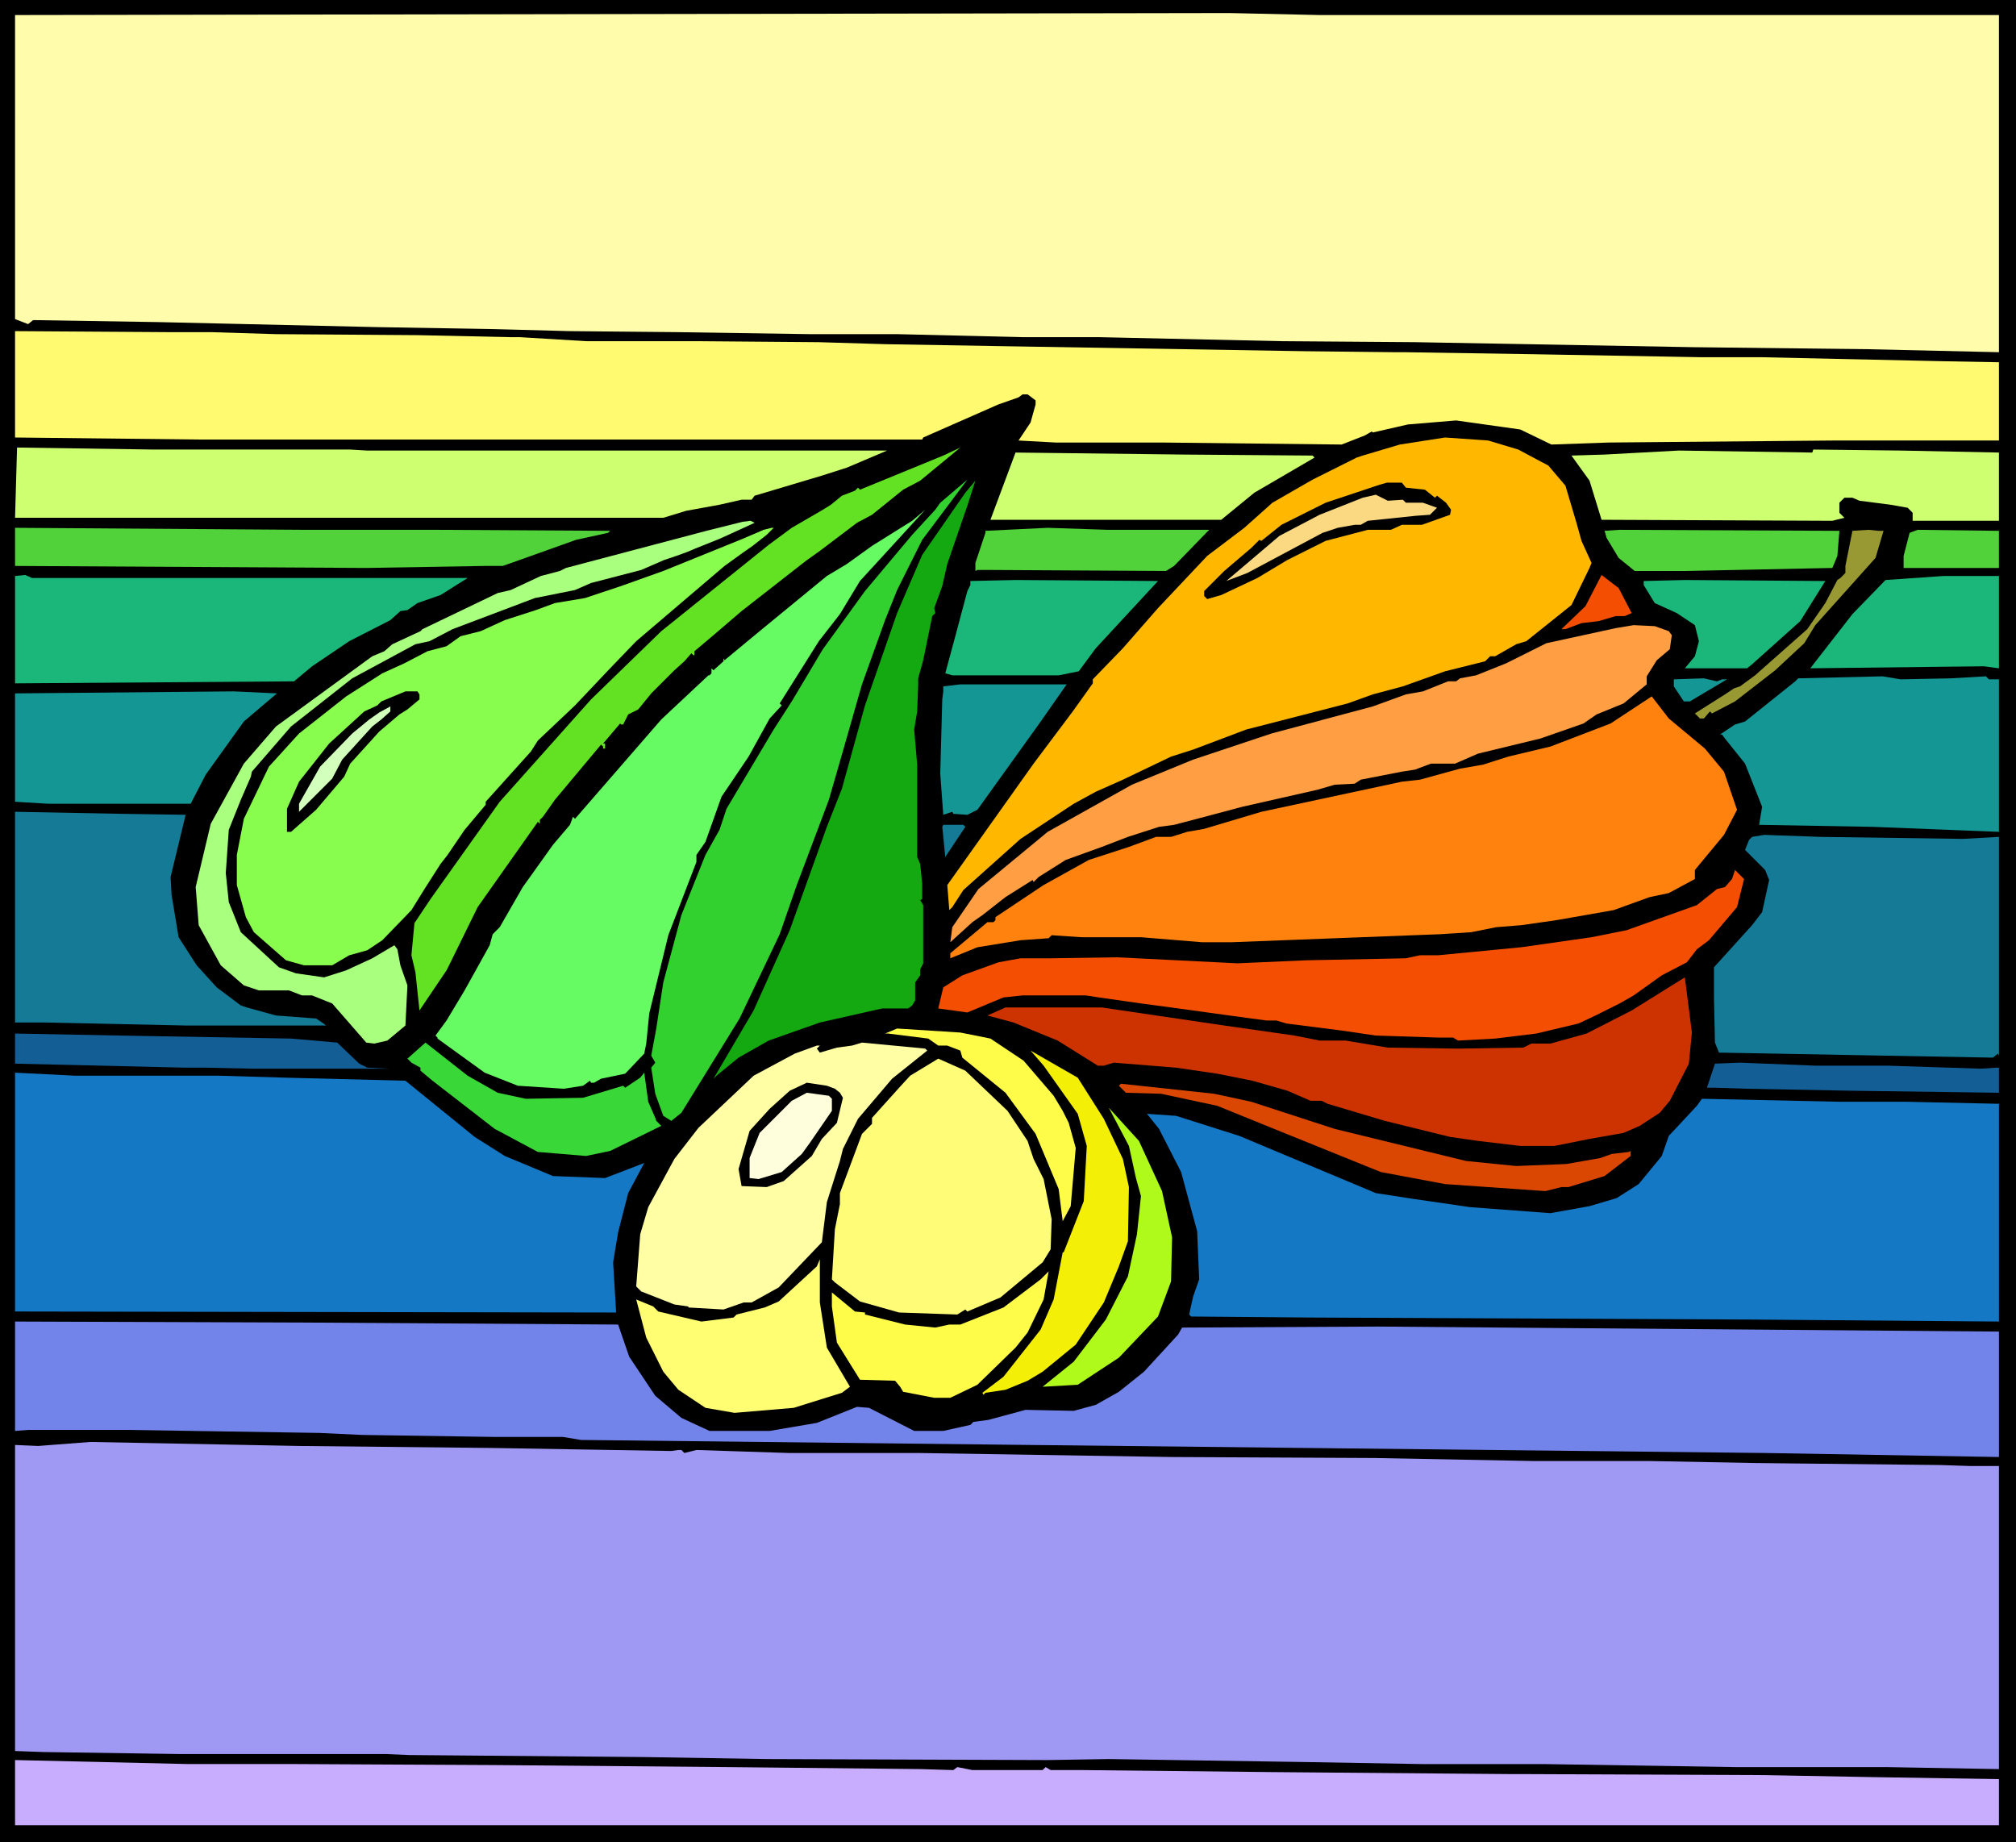 <svg xmlns="http://www.w3.org/2000/svg" width="6.691in" height="6.114in" fill-rule="evenodd" stroke-linecap="round" preserveAspectRatio="none" viewBox="0 0 2009 1836"><style>.brush1{fill:#000}.pen1{stroke:none}.brush5{fill:#cdff70}.brush12{fill:#51d13a}.brush15{fill:#1ab67a}.brush16{fill:#f34e02}.brush23{fill:#fffc49}.brush24{fill:#145e96}.brush29{fill:#1478c5}</style><path d="M2009 1836H0V0h2009v1836z" class="pen1 brush1"/><path d="M1992 15v336l-131-3-173-2-278-5-133-1-182-4h-76l-125-3h-87l-133-2-106-1-75-2-117-2-218-5-125-2-5 4-13-5V15l1210-2 90 2h677z" class="pen1" style="fill:#fffcab"/><path d="M181 331h29l65 2 141 1 93 2h9l66 4h110l122 1 66 2 118 2 300 5 90 1h10l128 2 168 3h60l181 4 55 1v78h-166l-223 2-57 2-31-15-64-9-48 4-35 8-1-1-7 4-23 9-179-2h-106l-37-2 12-18 5-18v-4l-8-6h-5l-4 3-20 7-75 33-1 2H196l-181-2V330l152 1h14z" class="pen1" style="fill:#fffa70"/><path d="m1513 448 30 16 17 20 11 37 5 18 10 22-2 5-18 37-45 36-10 3-21 12h-5l-5 5-40 10-42 15-30 8-25 9-31 8-70 18-53 20-22 7-48 23-27 12-22 12-53 35-57 51-11 17-3 3-2-25 86-121 39-52 20-28v-4l30-31 35-40 49-52 37-28 28-25 40-23 44-22 6-2 37-11 45-7 43 3 30 9z" class="pen1" style="fill:#ffb700"/><path d="m349 448 17 1h518l-40 17-25 8-67 20-3 4h-10l-22 5-33 6-23 7H15l2-70 136 2h196z" class="pen1 brush5"/><path d="m900 488-31 25-15 8-37 28-14 10-64 50-28 24-19 16v4h-1l-2-2-7 8-10 9-23 23-13 16-10 5-5 10h-2l-1-1-17 20h2v5h-2v-2l-2-2-46 55-12 17-3 3v4l-2-2-60 85-27 55-4 8-27 40-4-38-4-17 3-32 16-24 69-97 91-102 70-68 107-86 23-17 31-18 8-5 11-9 13-5 3-3 2 2 83-34 17-8-40 33-17 9z" class="pen1" style="fill:#63e223"/><path d="M1992 451v68h-86v-8l-5-5-17-3-31-4-7-3h-8l-5 5v10l5 5-12 3-230-1-12-39-18-25 33-1 74-4 133 2 1-3 87 1 98 2zm-684 3 2 2-60 35-33 27H987l25-67 168 2 128 1z" class="pen1 brush5"/><path d="m894 588-12 30-23 64-20 70-13 45-9 24-23 61-17 49-40 84-58 94-10 8-8-5-8-22-4-26 4-5-4-7 5-27 7-46 18-67 24-60 14-25 7-21 47-79 18-28 31-52 42-58 47-56 23-25 5-7 27-23-45 60-25 50z" class="pen1" style="fill:#33d130"/><path d="m944 562-5 22-8 22 1 5-3 3-9 44-5 18v6l-1 27-3 18 3 35v92l3 7 2 20v15l-2 1 3 5v58l-3 6v6l-5 7v18l-3 5-4 3h-26l-62 14-51 18-30 17-22 18-3 3 40-68 36-80 37-103 15-38 23-83 32-92 25-58 43-62 10-12-8 25-20 58z" class="pen1" style="fill:#14a911"/><path d="m1401 486 19 2 10 8 2-2 9 7 5 7-1 5-28 10h-20l-11 5h-23l-42 11-38 19-30 18-36 17-14 4-3-3v-5l20-20 27-23 8-8 2 1 20-16 44-22 54-18 7-2h15l4 5z" class="pen1 brush1"/><path d="m1398 498 3 3h17l14 5-7 7-14 1-48 5-7 4h-6l-17 3-15 5-75 40-21 8 53-45 40-21 43-17 13-3 12 6 15-1z" class="pen1" style="fill:#fbd982"/><path d="m837 612-21 27-39 62 2 2-12 13-21 38-27 40-16 45-9 13v7l-28 73-19 78-3 30-2 10-19 20-24 5-7 4h-3l-1-2-7 5-19 3-46-3-33-13-47-34v-1l-2-2 11-15 18-30 25-45 3-11 7-7 23-40 30-42 17-20 3-8 2 2 86-99 47-44h1l2-2v-5l2 2 10-9v-3l1 2 35-29 67-55 20-12 25-18 40-25 13-11-65 71-20 33z" class="pen1" style="fill:#66fb63"/><path d="m717 537-25 10-7 3-11 4-12 4-23 10-50 13-16 7-40 8-82 31-23 12-14 3-63 34-61 48-39 45-1 5-10 23-12 30-3 43 3 29 12 30 38 35 17 6 28 4 22-7 26-12 22-13 3 4 3 16 7 20-2 40-18 15-13 3-8-1-34-39-20-8h-10l-13-5h-30l-15-5-23-20-22-40-3-38 15-63 33-60 32-37 96-70 12-5 8-7 28-13 2-2 75-36 13-3 30-14 19-5 6-3 140-37 36-9 8-1 4 2-24 11-11 5z" class="pen1" style="fill:#a9ff7e"/><path d="m436 528 172 1-2 2-32 7-56 20-17 6h-18l-118 2-350-2v-38l290 2h131z" class="pen1 brush12"/><path d="m750 544-10 7-18 13-88 75-26 27-35 37-37 35-7 11-45 50v3l-21 25-17 25-7 9-16 25-13 21-29 30-15 10-18 5-17 10h-28l-18-5-32-28-8-15-9-32v-30l7-36 25-52 30-33 47-37 36-23 22-10 23-12 19-5 14-10 20-5 24-11 31-10 19-7 30-5 36-12 42-15 79-32 21-9 8-2h2l-7 7-14 11z" class="pen1" style="fill:#89fd4e"/><path d="m1205 528-35 36-8 5-178-1h-10l-2 1v-8l10-30v-2l62-3 60 2h101zm626 26-5 12-145 3h-52l-16-13-12-20-2-7 15-1 219 1-2 25z" class="pen1 brush12"/><path d="m1877 529-8 27-60 67-11 18-29 27-40 31-23 12-2-2-6 7h-4l-5-5 30-19 9-6 6-2 15-11 52-46 18-26 12-23 3-2 5-5v-7l7-35 16-1 10 1h5z" class="pen1" style="fill:#993"/><path d="M1992 566h-95v-12l6-23 8-3 81 1v37z" class="pen1 brush12"/><path d="m466 576-27 17-23 8-10 7-7 1-10 9-41 21-37 25-18 15-278 2V574l10-1 7 3h434z" class="pen1 brush15"/><path d="m1626 611-7 3h-9l-17 5-17 2-16 6h-4l24-23 16-31 17 13 13 25z" class="pen1 brush16"/><path d="m1992 666-15-2-173 2 42-54 33-34 58-4h55v92zm-900-20-17 23-20 4H949l-7-2 10-37 12-45 3-6v-4l45-1 142 1-62 67zm702-27-48 43-5 4h-62l10-12 4-15-4-16-18-12-22-10-11-18v-4l41-1 140 1-25 40z" class="pen1 brush15"/><path d="m1663 629 3 4-2 14-13 11-5 8-5 8v8l-23 19-27 11-13 9-43 15-62 15-23 10h-24l-16 6-13 2-41 8-6 4-20 1-17 5-75 17-30 8-38 10-15 2-31 10-26 10-36 13-27 17-5 5-1-2-27 17-23 18-10 7-22 20 2-15 26-38 69-57 84-47 61-25 78-26 101-27 33-12 17-3 25-10h8l4-3 16-3 30-12 40-20 69-15 18-3 21 1 14 5z" class="pen1" style="fill:#ff9e43"/><path d="m1944 676 35-2 3 3h10v152l-126-5-113-2 3-18-17-43-20-25-3-4h-2l15-10 10-3 50-40 3-3 84-2 18 3 50-1zm-228 1h5l-37 22h-6l-10-15v-7l30-1 13 3 5-2zm-681 45-61 85-10 5-14-1-1-2-9 3-3-41 2-74 1-8v-5l17-2h106l-28 40zm-792-3-38 53-15 29H48l-33-2V691l218-2 43 2-33 28z" class="pen1" style="fill:#149694"/><path d="M418 692v5l-12 10-8 5-20 17-29 32-6 13-28 33-25 22h-4v-23l12-27 30-38 35-32 13-6 4-4 24-10h12l2 3z" class="pen1 brush1"/><path d="m1699 746 19 23 13 38-13 25-29 35v9l-26 14-19 4-36 13-57 10-35 5-25 2-25 5-31 2-208 8h-29l-61-5h-59l-30-2-3 3-28 2-43 7-27 11v-5l37-31h6l2-2v-3l48-32 45-25 40-13 27-10h15l16-5 17-3 57-17 140-30 18-2 40-11 23-4 25-8 42-10 60-23 41-27 17 22 36 30z" class="pen1" style="fill:#ff820e"/><path d="m371 724-30 33-10 19-21 21-12 12v-8l21-37 32-33 17-14 10-7 11-6v5l-9 8-9 7z" class="pen1" style="fill:#d3ffbd"/><path d="m185 812-15 62 1 18 7 42 18 28 20 22 24 18 6 2 29 8 40 3 6 4 4 3H186l-141-3H15V809l105 2 65 1zm777 12-20 30-3-30 1-2h20l2 2zm994 12 36-2v218l-1-2-5 4-218-4-55-1-4-10-1-45v-30l38-42 10-13 7-32-4-10-20-20 4-10 3-3 12-2 56 2 142 2z" class="pen1" style="fill:#147a96"/><path d="m1731 904-28 33-12 9-10 13-25 13-28 20-14 8-24 12-17 8-42 10-41 5-37 2-5-3h-15l-62-2-34-5-55-7-10-3h-10l-37-5-58-8-30-4-42-6-13-2h-63l-19 2-36 15-29-4 5-21 19-12 36-13 22-4h30l66-1 120 6 69-3 99-2 14-3h18l83-8 70-10 35-7 70-25 20-16 8-2 7-8 3-9 9 9-7 28z" class="pen1 brush16"/><path d="m1683 1060-19 37-10 12-20 13-16 7-34 6-35 7h-34l-42-5-28-4-65-16-57-17-6-3h-11l-23-10-35-10-35-7-41-6-62-5-10 3h-6l-40-25-44-18-26-7 18-8h96l122 18 70 10 25 5h26l42 7 70 1 65-1 8-4h19l36-10 45-23 53-33 7 55-3 31z" class="pen1" style="fill:#c30"/><path d="m987 1035 33 22 30 35 9 15 6 12 7 25-5 58-8 15-4-32-23-55-30-41-43-35-2-7-13-5h-9l-10-7-40-5h-3l12-5 63 4 30 6z" class="pen1 brush23"/><path d="m290 1035 46 4 22 21 8 4 22 1H251l-46-1h-20l-170-4v-30l105 2 170 3z" class="pen1 brush24"/><path d="m496 1089 28 6 57-1 40-12 2 2 15-10 4-5 4 29 7 16 1 3 5 5-51 25-24 5-48-4-43-23-62-48-12-10v-3l-9-5-4-4 18-16 42 33 30 17z" class="pen1" style="fill:#39d737"/><path d="m924 1047-35 28-34 40-15 30-3 12-13 41-5 40-43 45-27 15h-8l-20 7-35-2v-1l-14-2-33-13-5-5 4-52 8-27 26-48 24-31 55-52 41-22 22-8h3l-3 3 3 4 17-5 15-2 10-3 63 6 2 2z" class="pen1" style="fill:#fffea5"/><path d="m1100 1115 19 40 6 28-1 54-9 25-15 36-28 42-33 27-15 9-22 9-20 3-2 2-1-2 21-16 37-47 13-30 9-47h1l20-51 3-55-9-32-34-48-13-15 47 27 26 41z" class="pen1" style="fill:#f3ef06"/><path d="m1004 1107 20 30 6 18 10 20 8 40-1 30-8 13-42 35-33 14-2-2-8 5-58-2-39-11-25-19-3-3 3-50 5-25v-11l22-59 10-10v-6l27-30 11-12 28-17 27 12 42 40z" class="pen1" style="fill:#fffd78"/><path d="m1881 1062 93 3 15-1h3v25l-146-2-105-2-32-1h-8l8-24 25-1 75 3h72z" class="pen1 brush24"/><path d="m218 1072 68 2 118 3 69 56 30 19 48 20 52 2 39-15-16 30-10 39-5 30 3 50-599-1v-238l60 3h143z" class="pen1 brush29"/><path d="m832 1085 5 4 3 5-6 25-15 16-10 17-28 25-17 6-25-1-3-17 11-38 20-22 20-18 17-8 20 3 8 3z" class="pen1 brush1"/><path d="m1247 1098 83 27 131 32 50 5 50-2 34-6 11-4 17-2 2-1v5l-26 20-36 11h-7l-16 4-100-7-64-12-94-38-69-28-56-12-35-1-7-7 2-2 93 10 37 8z" class="pen1" style="fill:#da4703"/><path d="M829 1095v12l-22 32-8 11-20 18-23 7-9-1v-20l10-25 32-32 15-8 22 3 3 3z" class="pen1" style="fill:#fffedc"/><path d="m1901 1098 91 2v217l-248-2-438-2-119-1-2-2 4-18 6-17-2-48-16-59-22-43-12-15 29 2 63 20 136 57 39 6 55 8 80 6 39-7 27-8 22-14 23-28 7-20 28-30 5-7 138 3h67z" class="pen1 brush29"/><path d="m1158 1187 10 46-1 44-13 35-39 41-41 27-35 2 31-25 32-42 22-43 9-42 4-38-5-18-7-32-20-38 30 33 23 50z" class="pen1" style="fill:#aff91b"/><path d="m824 1343 23 39-8 6-48 15-59 5-29-5-27-18-15-18-17-34-10-38 17 7 5 5 43 10 32-4 3-3 28-7 14-6 38-35 3-7v43l7 45z" class="pen1" style="fill:#fffd72"/><path d="m1024 1328-12 15-38 37-27 13h-16l-31-6-3-5-5-6-35-1-23-37-5-36v-14l23 19 10 1v2l40 10 30 3 14-3h11l43-17 37-28 8-8-5 28-16 33z" class="pen1 brush23"/><path d="m616 1320 11 32 26 39 26 22 28 13h60l47-8 40-16 12 1 45 23h29l27-6 3-3 15-2 37-10 48 1 22-6 23-13 25-20 34-37 4-7 195-1 619 5v125l-233-4-456-5-276-3-448-5-18-3h-68l-132-2-43-2-190-3H28l-13 1v-109l288 1 313 2z" class="pen1" style="fill:#7284ea"/><path d="m491 1443 178 3 7-1h3l3 3 12-3 92 3h129l252 4 203 1 158 3h116l105 2 185 2 30 1h28v302l-113-2h-150l-191-3h-121l-115-2-197-3-61 1-280-1-123-2-233-2-24-1H178l-135-2-28-1v-305l23 1 52-4 208 4 193 2z" class="pen1" style="fill:#9f99f3"/><path d="m296 1758 197 1 231 2 193 2 33 1 4-3 15 3h70l3-3 5 3h33l188 2 238 2h15l237 1 108 2 126 2v46H15v-65l173 4h108z" class="pen1" style="fill:#c8acfd"/></svg>
